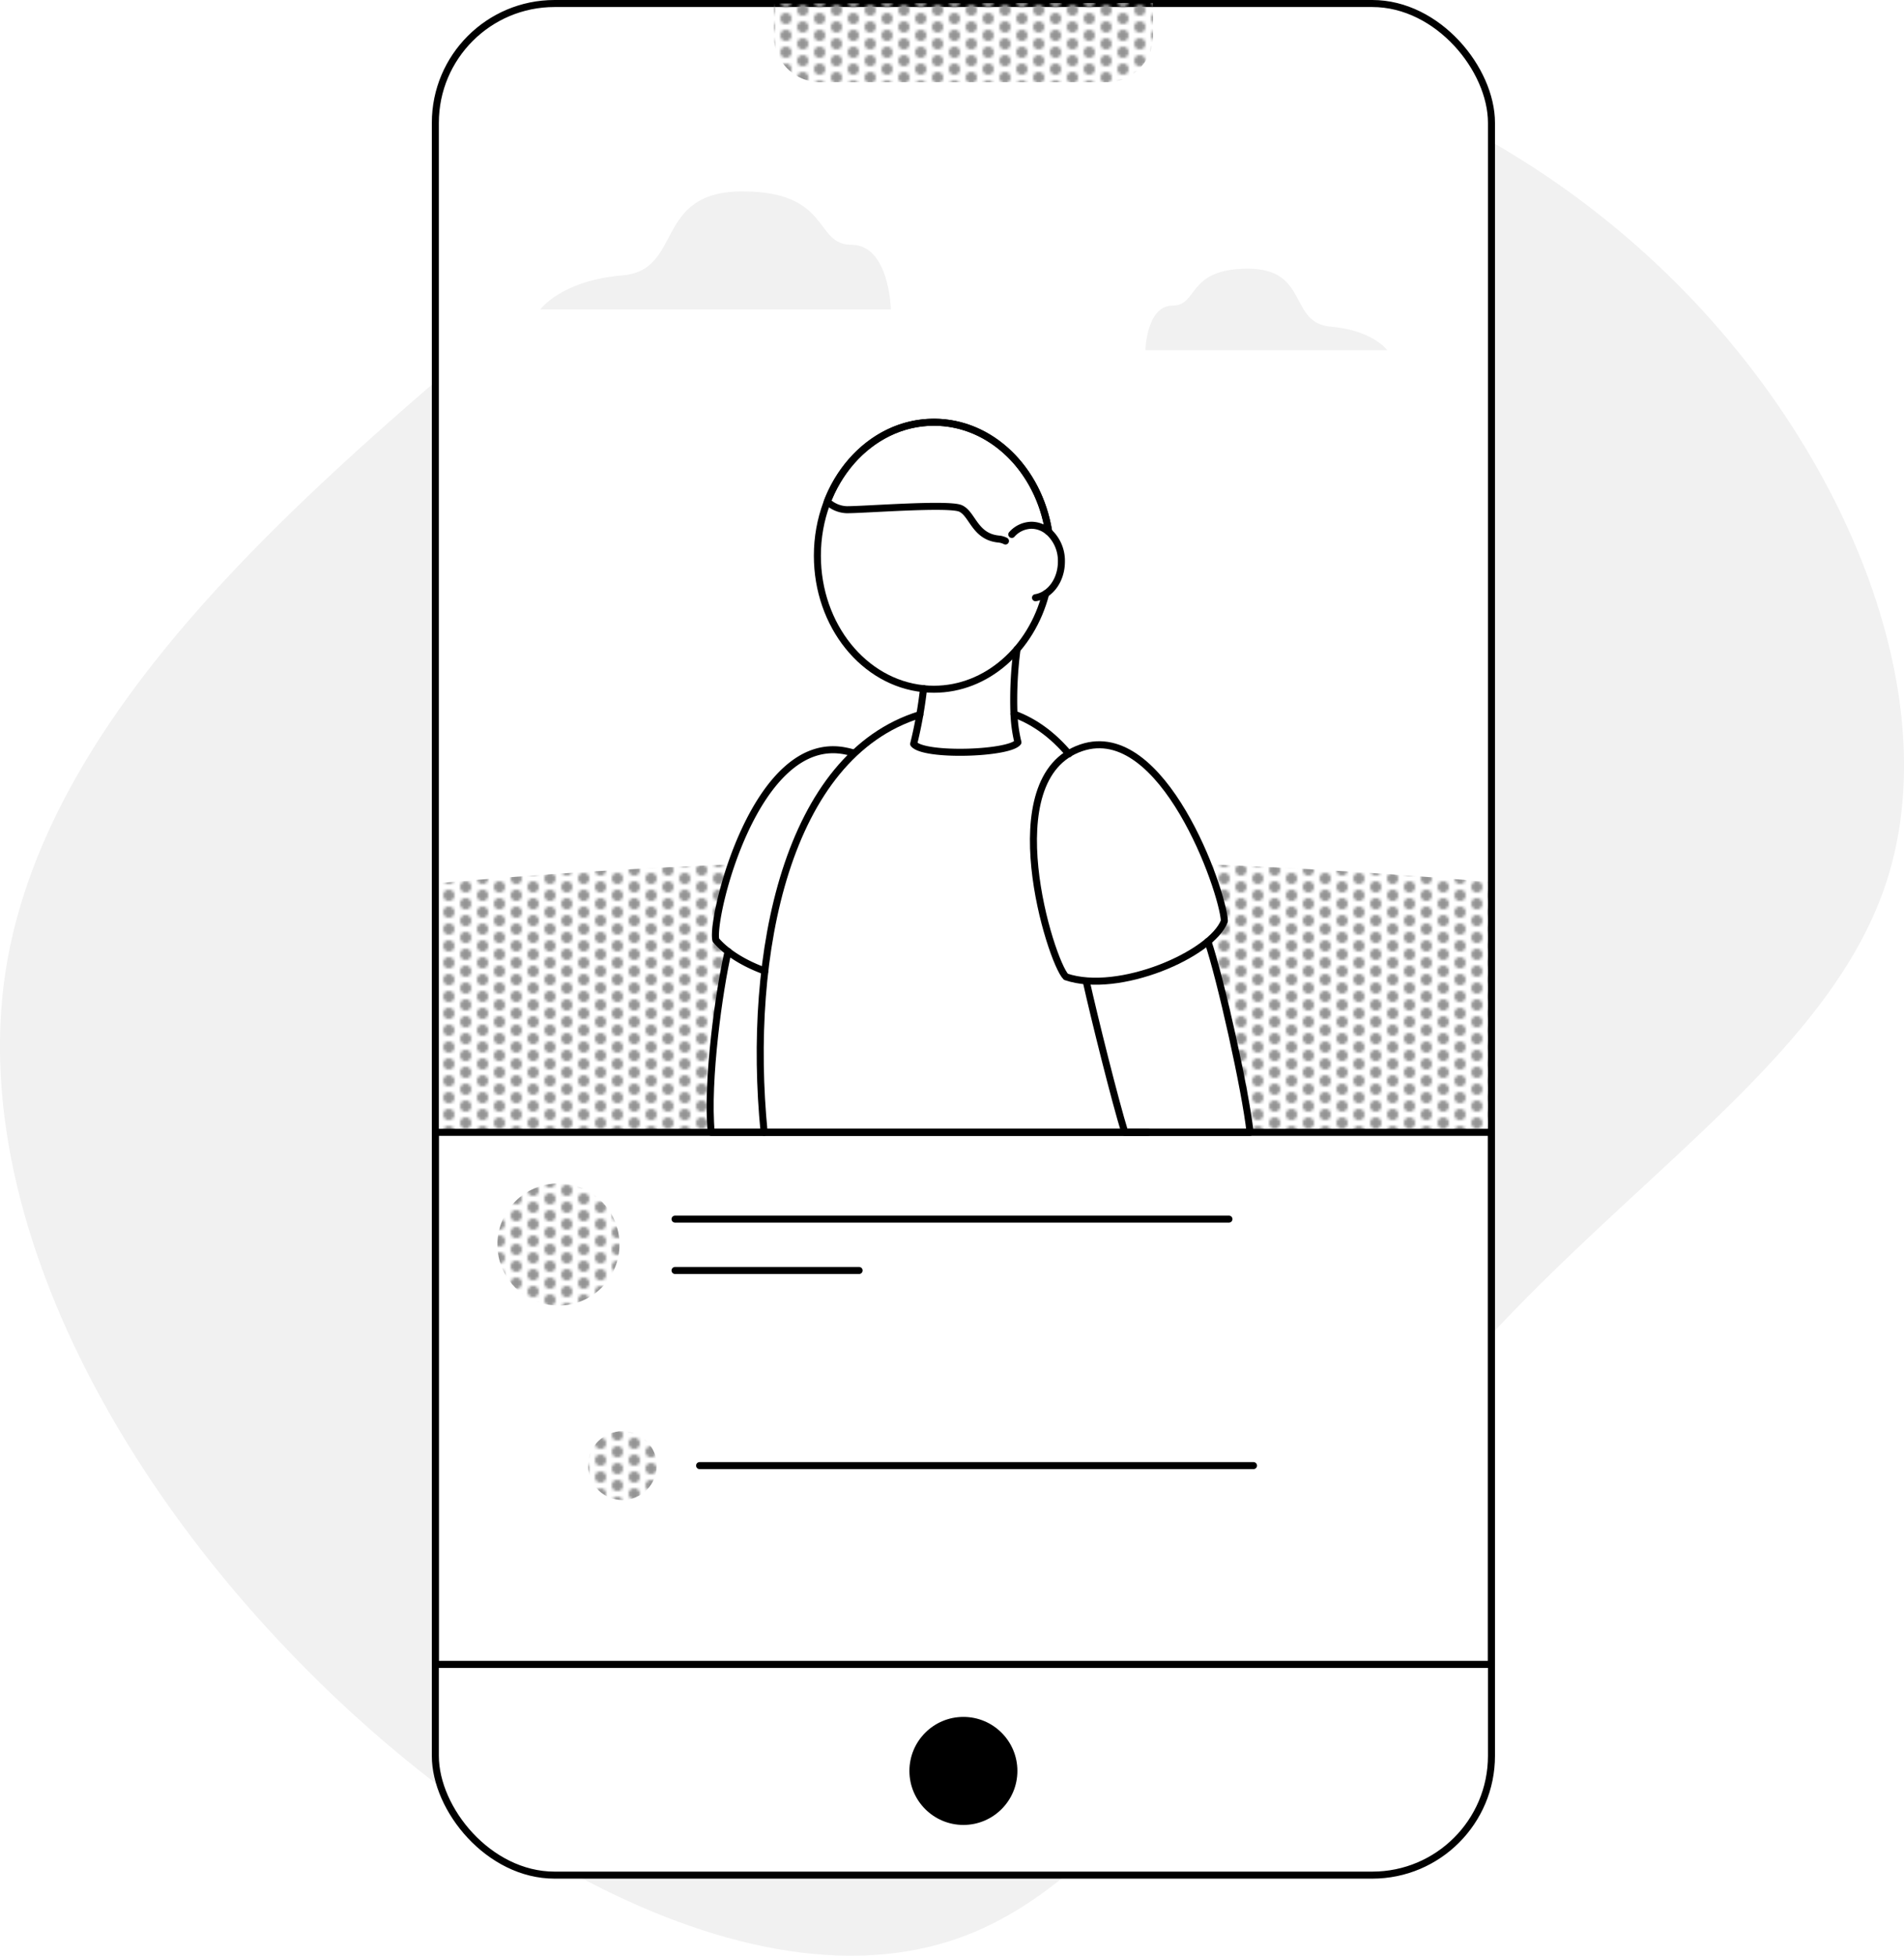 <svg xmlns="http://www.w3.org/2000/svg" xmlns:xlink="http://www.w3.org/1999/xlink" viewBox="0 0 677.86 695.92"><defs><style>.cls-1,.cls-5{fill:none;}.cls-2{fill:#949494;}.cls-3{fill:url(#New_Pattern);}.cls-4{fill:#f1f1f1;}.cls-5{stroke:#000;stroke-linecap:round;stroke-linejoin:round;stroke-width:2.5px;}</style><pattern id="New_Pattern" data-name="New Pattern" width="12" height="12" patternTransform="translate(15.81 1215.58) rotate(-180)" patternUnits="userSpaceOnUse" viewBox="0 0 12 12"><rect class="cls-1" width="12" height="12"/><rect class="cls-1" width="12" height="12"/><rect class="cls-1" width="12" height="12"/><circle class="cls-2" cx="12" cy="9" r="2"/><circle class="cls-2" cx="6" cy="12" r="2"/><circle class="cls-2" cy="9" r="2"/><circle class="cls-2" cx="12" cy="3" r="2"/><circle class="cls-2" cx="6" cy="6" r="2"/><circle class="cls-2" cy="3" r="2"/><circle class="cls-2" cx="6" r="2"/></pattern></defs><title>mobile-post-monochrome</title><g id="Layer_2" data-name="Layer 2"><g id="vector"><path class="cls-3" d="M259.22,338.56a29.84,29.84,0,0,1-4.36-4.07c-.73-2.87,1.12-14.24,5.46-26.87q-53.55,2.1-105.33,6.75v88.2h98.16C251.54,384.16,256.08,352,259.22,338.56Z"/><path class="cls-3" d="M430.1,307.59c3.59,9,5.66,16.84,5.84,20.13-.91,2.4-3,4.9-5.89,7.31,4.41,12.92,13.23,52.26,15,67.54h86V313.93Q481.42,309.6,430.1,307.59Z"/><path class="cls-4" d="M598.65,102.62A314.3,314.3,0,0,0,531,50.47V474.8c56.69-60.72,121.37-102.09,140.58-160.91C692.7,249.19,658.66,163.5,598.65,102.62Z"/><path class="cls-4" d="M155,624.8v-489C84.65,196.39,13.74,265.79,1.8,346.9-10.08,428.77,38,522.52,108.91,593.83a456.68,456.68,0,0,0,47.47,41.74A42.51,42.51,0,0,1,155,624.8Z"/><path class="cls-4" d="M205.07,667.25C253,693.14,301.89,704,342.19,689.34c13.25-4.84,25.56-12.45,37.24-22.09Z"/><path class="cls-5" d="M259.21,338.56c-3.16,13.56-7.73,46-6,64.37H272"/><path class="cls-5" d="M272.28,345.53c-7.07-2.6-13.39-6.31-17.42-11-1.92-7.56,14-74.18,46.41-67.24A21.93,21.93,0,0,1,304,268"/><rect class="cls-5" x="154.99" y="1.25" width="376" height="666" rx="42.45"/><path class="cls-3" d="M410.41,1.06a15.68,15.68,0,0,1,.08,1.69v10A16.49,16.49,0,0,1,394,29.25H292a16.5,16.5,0,0,1-16.5-16.5v-10c0-.51,0-1,.07-1.5"/><circle cx="342.99" cy="630.17" r="19.22"/><circle class="cls-3" cx="198.82" cy="442.85" r="21.73"/><circle class="cls-3" cx="221.59" cy="521.52" r="12.24"/><line class="cls-5" x1="240.33" y1="433.81" x2="437.53" y2="433.81"/><line class="cls-5" x1="249.07" y1="521.52" x2="446.27" y2="521.52"/><line class="cls-5" x1="240.33" y1="452.09" x2="305.86" y2="452.09"/><path class="cls-4" d="M317.17,110.12H192.34S199.8,99.8,221.59,98s10.95-29.89,42.69-29.89,25.39,19,38.88,19S317.17,110.12,317.17,110.12Z"/><path class="cls-4" d="M407.78,124.62h86.11s-5.15-7.12-20.18-8.39-7.55-20.62-29.44-20.62-17.52,13.14-26.82,13.14S407.78,124.62,407.78,124.62Z"/><path class="cls-5" d="M327.48,254.31c-47.26,14.56-61.74,84.63-55.44,148.62H408.73"/><path class="cls-5" d="M380.51,268.27c-5.44-6.42-11.83-11.34-19.35-14.12"/><path class="cls-5" d="M386.71,349.16c2.93,13.13,10.27,42.59,13.74,53.77h44.6c-1.63-15-10.55-54.88-15-67.9"/><path class="cls-5" d="M385,266.08c29-9.79,50.33,50.76,50.91,61.64-4.5,11.89-37.71,26.25-56.42,19.87C374,342.07,353.65,276.66,385,266.08Z"/><path class="cls-5" d="M362.08,231.06a138,138,0,0,0-1.09,23"/><path class="cls-5" d="M361,254.08a51.16,51.16,0,0,0,1.4,10.07c-3.06,4.09-33.49,5.11-37.12.57a152.18,152.18,0,0,0,3.52-19.65"/><path class="cls-5" d="M372.29,211.26c-5.08,19.65-21,34-39.81,34q-1.87,0-3.69-.18"/><path class="cls-5" d="M328.79,245.07C307.58,242.93,291,222.56,291,197.75c0-26.23,18.58-47.5,41.52-47.5,20.35,0,37.28,16.75,40.83,38.85"/><path class="cls-5" d="M373.31,189.1c-3.55-22.1-20.48-38.85-40.83-38.85-16.93,0-31.48,11.59-37.94,28.21a10.57,10.57,0,0,0,6.77,2.91c5.45.11,36.33-2.38,40.65-.45s5,10.1,13.62,10.9a6.74,6.74,0,0,1,2.38.69"/><path class="cls-5" d="M373.2,189.12a13.87,13.87,0,0,1,4.68,10.73c0,6.58-4,12-9.22,12.84"/><path class="cls-5" d="M360.22,190.17a9.59,9.59,0,0,1,7-3.26,9.29,9.29,0,0,1,5.93,2.21"/><rect class="cls-5" x="154.99" y="402.93" width="376" height="189.33"/></g></g></svg>